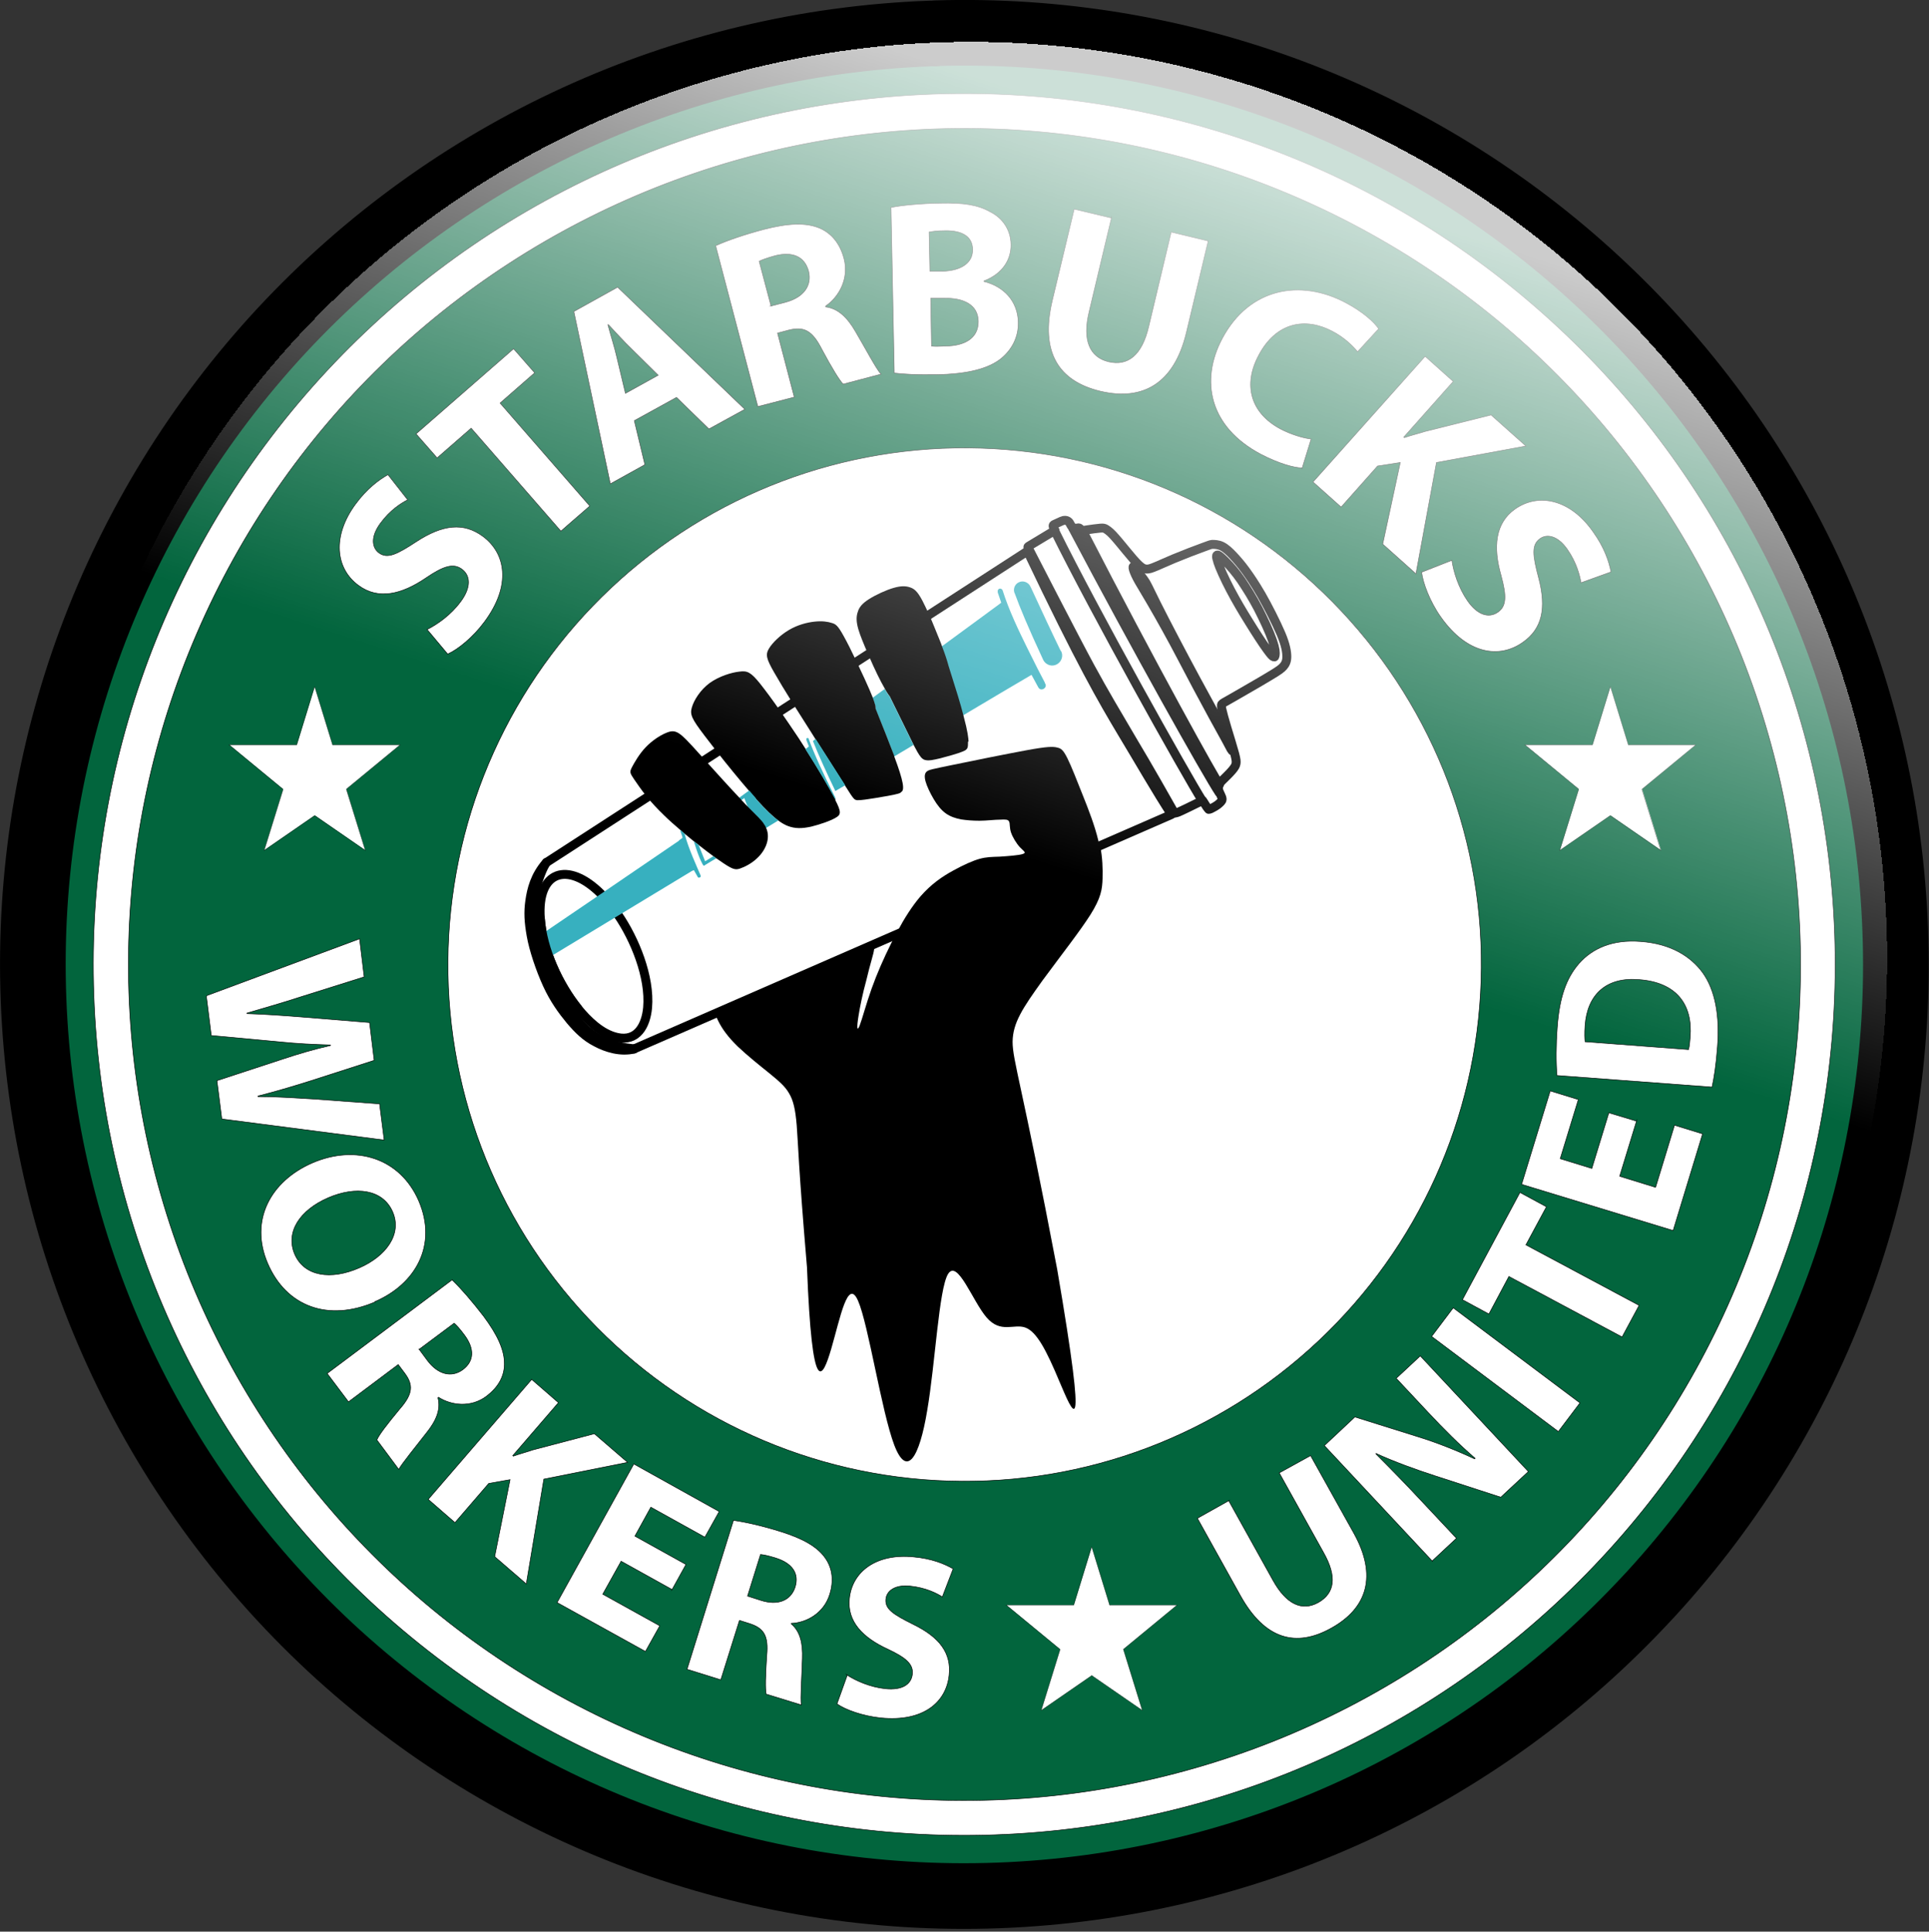 <?xml version="1.0" encoding="UTF-8"?>
<svg id="Layer_1" xmlns="http://www.w3.org/2000/svg" xmlns:xlink="http://www.w3.org/1999/xlink" version="1.1" viewBox="0 0 714 715">
  <rect x="0" y="0" width="714" height="715" fill="#333333" stroke="none"/>
  <!-- Generator: Adobe Illustrator 30.0.0, SVG Export Plug-In . SVG Version: 2.1.1 Build 123)  -->
  <defs>
    <style>
      .st0 {
        stroke-width: 3.3px;
      }

      .st0, .st1, .st2, .st3 {
        stroke: #000;
      }

      .st0, .st1, .st3 {
        stroke-linecap: round;
        stroke-linejoin: round;
      }

      .st0, .st3 {
        fill: none;
      }

      .st4 {
        fill: #37b0bf;
      }

      .st1 {
        fill: #02653d;
        stroke-width: 24.3px;
      }

      .st5, .st2 {
        fill: #fff;
      }

      .st2 {
        stroke-miterlimit: 10;
        stroke-width: .2px;
      }

      .st3 {
        stroke-width: .1px;
      }

      .st6 {
        fill: url(#linear-gradient);
        fill-opacity: .8;
      }
    </style>
    <linearGradient id="linear-gradient" x1="455.3" y1="657.5" x2="247.4" y2="15.4" gradientTransform="translate(0 716) scale(1 -1)" gradientUnits="userSpaceOnUse">
      <stop offset="0" stop-color="#fff"/>
      <stop offset=".4" stop-color="#fff" stop-opacity="0"/>
    </linearGradient>
  </defs>
  <path class="st1" d="M346.4,12.3c90.8-2.8,178.7,30.2,245.2,92l1.6,1.5c66.1,62.2,105,147.7,108.3,238.5,3.4,90.8-29.1,178.9-90.5,245.8l-1.5,1.6c-62.3,67.1-148.4,106.5-239.9,109.9-91.5,3.4-180.3-29.6-247.4-91.9C55.2,547.3,15.8,461.2,12.4,369.7c-3.4-91.5,29.6-180.3,91.9-247.4C166.7,55.2,252.8,15.8,344.3,12.4h2.1Z"/>
  <path class="st2" d="M678.7,337.7c-5.1-85.5-43.8-165.1-107.9-221.9-64.1-56.8-147.7-85.7-233.2-80.6-85.5,5.1-165.1,43.8-221.9,107.9-56.8,64.1-85.7,147.7-80.6,233.2,5.1,85.5,43.8,165.1,107.9,221.9,64.1,56.8,147.7,85.7,233.2,80.6,85.5-5.1,165.1-43.8,221.9-107.9,56.8-64.1,85.7-147.7,80.6-233.2ZM641.1,479.6c-32.6,75.5-93.5,134.6-169.9,165-76.4,30.3-161.4,29.1-236.8-3.5-75.5-32.6-134.6-93.5-165-169.9-30.3-76.4-29.1-161.4,3.5-236.8,32.6-75.5,93.5-134.6,169.9-165,76.4-30.3,161.4-29.1,236.8,3.5,75.5,32.6,134.6,93.5,165,169.9,30.3,76.4,29.1,161.4-3.5,236.8Z"/>
  <path class="st2" d="M548.2,363c1.6-50.8-17-99.9-51.8-136.9-34.8-37-82.6-58.6-133.4-60.2-50.8-1.6-99.9,17-136.9,51.8-37,34.8-58.6,82.6-60.2,133.4-1.6,50.8,17,99.9,51.8,136.9,34.8,37,82.6,58.6,133.4,60.2,50.8,1.6,99.9-17,136.9-51.8,37-34.8,58.6-82.6,60.2-133.4Z"/>
  <path class="st5" d="M435.7,594.1l-19.9,16.4,7,22.6-18.7-12.9-18.7,12.9,7-22.6-19.9-16.4h25l6.6-21.5,6.6,21.5h25Z"/>
  <path class="st3" d="M372.4,594.1h25"/>
  <path class="st3" d="M397.4,594.1l6.6-21.5"/>
  <path class="st3" d="M385.4,633.1l7-22.6"/>
  <path class="st3" d="M372.4,594.1l19.9,16.4"/>
  <path class="st3" d="M385.4,633.1l18.7-12.9"/>
  <path class="st3" d="M435.7,594.1h-25"/>
  <path class="st3" d="M410.7,594.1l-6.6-21.5"/>
  <path class="st3" d="M422.8,633.1l-7-22.6"/>
  <path class="st3" d="M435.7,594.1l-19.9,16.4"/>
  <path class="st3" d="M422.8,633.1l-18.7-12.9"/>
  <path class="st5" d="M627.7,275.7l-19.9,16.4,7,22.6-18.7-12.9-18.7,12.9,7-22.6-19.9-16.4h25l6.6-21.5,6.6,21.5h25Z"/>
  <path class="st3" d="M564.4,275.7h25"/>
  <path class="st3" d="M589.4,275.7l6.6-21.5"/>
  <path class="st3" d="M577.3,314.8l7-22.6"/>
  <path class="st3" d="M564.4,275.7l19.9,16.4"/>
  <path class="st3" d="M577.3,314.8l18.7-12.9"/>
  <path class="st3" d="M627.7,275.7h-25"/>
  <path class="st3" d="M602.7,275.7l-6.6-21.5"/>
  <path class="st3" d="M614.7,314.8l-7-22.6"/>
  <path class="st3" d="M627.7,275.7l-19.9,16.4"/>
  <path class="st3" d="M614.7,314.8l-18.7-12.9"/>
  <path class="st5" d="M148.1,275.7l-19.9,16.4,7,22.6-18.7-12.9-18.7,12.9,7-22.6-19.9-16.4h25l6.6-21.5,6.6,21.5h25Z"/>
  <path class="st3" d="M84.8,275.7h25"/>
  <path class="st3" d="M109.8,275.7l6.6-21.5"/>
  <path class="st3" d="M97.8,314.8l7-22.6"/>
  <path class="st3" d="M84.8,275.7l19.9,16.4"/>
  <path class="st3" d="M97.8,314.8l18.7-12.9"/>
  <path class="st3" d="M148.1,275.7h-25"/>
  <path class="st3" d="M123.1,275.7l-6.6-21.5"/>
  <path class="st3" d="M135.2,314.8l-7-22.6"/>
  <path class="st3" d="M148.1,275.7l-19.9,16.4"/>
  <path class="st3" d="M135.2,314.8l-18.7-12.9"/>
  <path class="st0" d="M202.2,319.3c-4.3,4.9-5.5,10-6.1,14.2-.6,4.2-.4,7.7.5,12.8.9,5.1,3.3,12.3,5.9,18,2.6,5.7,5.7,9.9,8.6,13.4,2.9,3.4,5.6,6.1,9.5,8.1,3.9,2.1,9.1,3.7,14.1,2.5"/>
  <path class="st0" d="M202.2,319.3s-.9,1.4-1.6,3.1c-.7,1.7-1.5,3.8-2.1,6.2s-.8,5.3-.6,9.4.9,9.4,2.1,14.1c1.2,4.7,3.1,8.9,5.7,13.5,2.6,4.6,6,9.7,8.6,12.9,2.7,3.2,7.2,6.5,11.6,7.9,4.4,1.5,8.7,1.8,8.7,1.8"/>
  <path class="st0" d="M390.5,196.7c14.5,29.4,48.1,89.5,54.7,100"/>
  <path class="st0" d="M397.1,195.6c23.5,44.5,49.8,91.3,54.1,97.7"/>
  <path class="st0" d="M450.7,207.9c.7,2.2,2.6,6.4,4.7,10.4,2.1,4,4.4,7.9,6.9,11.9,2.4,3.9,5,7.9,6.6,10.1,1.6,2.2,2.1,2.7,2.5,2.8.4.2.5,0,.6-.7.1-.8.1-2.1-1-5.3-1.1-3.2-3.2-7.7-5.3-11.8-2.1-4-4.1-7.2-6.3-10.5-2-2.9-4-5.2-5.9-7.1-1.6-1.6-2.2-2-2.6-2.2-.5-.2-1,0-.2,2.2h0Z"/>
  <path class="st0" d="M390.5,196.7c-.3-.7-.6-1.6-.7-1.9,0-.4,0-.5.7-.8.6-.3,1.7-.8,2.4-1.1.7-.3.9-.3,1.3-.3.4,0,.8.1,1.2.4.4.3.6.7.8,1.1.2.4.4.7.6.9.1.2.2.4.4.5,0,0,0,0,0,0,.2,0,.6,0,1,0,.4,0,.7,0,.9-.1.2,0,.4,0,.6.2.2.2.5.6.8.7,0,0,.2,0,.3,0,.3,0,.7,0,1.7-.2,1.3-.2,3.5-.5,4.7-.6,1.2-.1,1.4,0,1.9.2.5.3,1.4.8,2.8,2.3s3.2,3.7,5,5.9c1.8,2.2,3.5,4.2,4.7,5.3,1.2,1.1,1.8,1.3,2.4,1.4.6.1,1.3.1,2.8-.5,1.6-.6,4.1-1.8,7.7-3.3,3.6-1.5,8.3-3.3,10.8-4.2,2.5-.9,2.6-1,3.4-1.1.8,0,2.2,0,3.6.7,1.4.7,2.8,2,4.2,3.5,1.4,1.5,2.9,3.2,4.5,5.4,1.6,2.2,3.4,4.8,5.9,9.1,2.4,4.2,5.4,10.1,7.2,14.3,1.8,4.2,2.2,6.8,2.2,8.6,0,1.8-.6,2.8-1.3,3.6-.7.8-1.6,1.5-5.3,3.7-3.6,2.2-10,5.8-13.4,7.8-3.4,1.9-3.7,2.1-3.9,2.3-.3.2-.4.4-.2,1.8.3,1.4,1,4,2,7.3,1,3.3,2.2,7.2,2.8,9.4.6,2.3.6,2.9.5,3.6-.1.7-.4,1.3-1.4,2.5s-2.9,3-3.9,4c-.4.4-.7.7-.9.9-.2.3-.3.4-.3.6,0,.4,0,.9,0,1.3,0,.3,0,.5.2.9,0,0,0,.2.1.3.2.5.7,1.4.9,2,.2.6.2.9,0,1.3-.2.4-1.2,1.3-1.8,1.7-.7.5-2.1,1.2-2.3,1.3-.2,0-.4.2-.7.2,0,0-.1,0-.3-.3-.1-.2-.3-.4-.5-.7,0,0-1.4-2.2-1.4-2.2,0,0-.4.1-1.9.8-1.4.7-6.3,3.1-7.1,3.4-.6.2-1.1.4-1.3.4-.2,0-.3-.3-.5-.6-1.4-2.5-9.6-17-15.2-26.3-6.1-10.4-10.1-17-15.7-27.3-5.5-10.1-22.9-44-23-44.2s0-.2.2-.4c.2-.1,9.8-5.9,9.8-5.9h0Z"/>
  <path class="st0" d="M222.4,330.8c-12.3-12.2-23.7-8.5-22.4,9.2.8,11.5,6.8,24.5,13.9,33.3,3.5,4.3,8.6,9.4,14.5,10.7,7.5,1.7,10.7-4.5,11.3-11,1-11.4-4.8-25.4-10.9-34.3"/>
  <path class="st0" d="M400.7,196.4c25.5,49.6,49.7,93.2,50.7,94"/>
  <path class="st0" d="M419.6,209.9c.7.5,2.5,2.9,3.7,4.5,1.2,1.6,1.5,2.6,4.8,9.2,3.3,6.6,9.7,18.8,14.4,27.5,4.7,8.7,7.6,13.9,9.4,17.2,1.8,3.3,2.5,4.8,3.1,6.2.6,1.4,1,2.9,1.1,3.3,0,.4-.3-.1-2.5-4.3-2.3-4.1-6.5-11.8-10.5-19.3-4-7.5-7.7-14.8-11.5-21.6-3.8-6.9-7.6-13.3-10-17.3-2.3-4-2.6-6-1.9-5.5h0Z"/>
  <path class="st0" d="M202.5,319.1l177.8-115.1c20,42,27.8,55.2,34.7,66.8,7,11.6,12.8,21.8,18.6,30.7l-199,86.8"/>
  <path d="M407.2,313c.9,4.5,1,8.6.9,12.1-.1,4.1-.6,7.3-4.5,13.5-3.8,6-10.7,14.8-17.7,24.3-7.4,10.3-11,15.7-11.1,22.7,0,7,3.5,15.8,16.5,84.2,11.8,69,5.7,52.9.8,41.5-4.8-11.5-8.4-18.4-12.6-19.9-4.2-1.5-9.1,2.3-14.3-3.7-5.2-6-10.8-21.8-14.3-16.1-3.4,5.7-4.7,33-7.7,50.5-2.9,17.5-7.5,25.1-12.2,12.8-4.7-12.4-9.6-44.8-13.4-53.4-3.8-8.7-6.6,6.4-9.9,17.7-3.3,11.3-7.1,19-9-30.1-3.2-37.6-3.3-46.5-3.8-52.5-.5-6.1-1.3-9.4-2.9-12-1.5-2.6-3.8-4.5-7.2-7.3-3.5-2.8-8.1-6.5-11.7-9.9-3.5-3.4-5.9-6.6-7.4-9.8-.4-.8-.7-1.5-.9-2.3l55.2-24.1c5.7-2.6,3.5-.5.7,11.5-1.4,5.1-2.4,10-2.9,13.2-.8,4.8-.5,6,.4,3.7.9-2.3,2.4-8,4.4-13.6,2-5.6,4.4-11.1,7.4-17.1.7-1.4,1.4-2.8,2.2-4.2,2.5-4.7,5.4-9.3,8.5-12.9,4-4.6,8.3-7.5,12.2-9.6,3.8-2.1,7.2-3.6,9.7-4.3,2.6-.7,4.4-.7,7.4-.8,3-.2,7.2-.5,8.6-1,1.5-.5.2-1.1-1.1-2.5-1.3-1.4-2.7-3.7-3.3-5.5-.6-1.8-.3-3.3-.7-4-.4-.8-1.3-.8-3.3-.7-2,0-5.1.4-7.7.4-2.6,0-4.8-.2-6.8-.5-2-.4-3.9-1-5.6-2.2-1.7-1.2-3.2-3.1-4.5-5.3-1.3-2.2-2.5-4.7-3-6.5-.5-1.8-.4-3,.4-3.7.8-.7,2.1-.9,9.3-2.4s20.1-4.1,27.7-5.5c7.6-1.4,9.8-1.4,11.3-1,1.5.3,2.3,1,3.8,4,1.5,3,3.5,8.2,5.7,13.7,2.2,5.5,4.4,11.2,5.7,16.6.2.8.4,1.6.5,2.3h0Z"/>
  <path class="st4" d="M392.7,240.9c1,1.8.3,4-1.5,5-1.8,1-4,.3-5-1.5-5.5-11.8-8.9-20-10.5-24.5-.9-1.6-.2-3.7,1.5-4.4,1.5-.7,3.3,0,4.1,1.4h0c0,.1.1.3.2.4,2.5,5.5,9.5,20.4,11.1,23.6h0Z"/>
  <path class="st4" d="M386.7,252.8c1.4,1.6-1.4,3.5-2.4,1.6h0s-2.5-4.6-2.5-4.6l-11.2,6.6-14.3,8.5c-1.1-4-2.8-9.8-5.5-18.3-.5-1.9-1.3-4.4-2.4-7.2l21.4-15.7c.4-.3.6-.5.8-.6l-1.3-3.8c0,0,0-.1,0-.2-.1-.5.1-1,.6-1.2.5-.1,1,.1,1.2.6,2.3,7.3,5.9,14.8,8.9,20.9,3,6.1,5.4,10.8,6.8,13.4h0Z"/>
  <path d="M358.3,274.6c0,2.2,0,2.8-2,3.6-1.9.8-5.7,1.8-8.3,2.5-2.6.6-4,.9-5.1.7-1.1-.1-1.8-.7-2.6-1.9-.4-.6-.8-1.2-2.1-3.7-1.4-2.9-4-8.1-8.9-18.1-.4-.4-.7-1-1.2-1.7-.2-.3-.4-.7-.6-1.1-1.7-2.9-3.8-7.3-5.5-11.2-.2-.5-.5-1.1-.7-1.6-1.6-3.7-2.9-6.8-3.6-9.2-.8-2.8-.8-4.7-.2-6.4.5-1.7,1.6-3.1,4.1-4.7,2.5-1.6,6.4-3.4,9.2-4.2,2.8-.8,4.5-.7,6-.2,1.5.5,2.7,1.3,4.6,4.9.7,1.4,1.6,3.2,2.5,5.2,1.4,3.1,2.8,6.8,4.1,9.9.3.7.5,1.3.7,1.9,1.1,2.8,1.9,5.3,2.4,7.2,2.7,8.5,4.5,14.3,5.5,18.3,1.7,6.3,1.8,8.3,1.9,9.6h0Z"/>
  <path class="st4" d="M338.2,275.7l-7.2,4.3c-1.6-4.4-3.9-10.2-6.9-17.5,0-.4,0-.9-.2-1.5-.2-.7-.5-1.6-.9-2.7l4.5-3.3c.2.4.4.7.6,1.1.4.7.8,1.2,1.2,1.7,4.9,10,7.5,15.3,8.9,18.1Z"/>
  <path d="M331,280c3.4,9.1,4,12.6,2.5,13.2,0,.2-.4.4-1.1.6-1.7.5-5.4,1.1-8.4,1.6-3,.5-5.2.8-6.5.8-1.3,0-1.6-.5-4.2-4.6-.2-.2-.3-.5-.5-.8-2.4-3.8-6.5-10.2-10.9-17.1-.5-.8-1-1.6-1.5-2.4-2.4-3.8-4.8-7.6-7.1-11.2-2.7-4.3-5.1-8.3-6.7-11.1-3-5.2-3.3-6.7-2-8.9,1.3-2.2,4.2-5,7.4-6.9,3.2-1.9,6.7-2.8,9.5-3.1,2.8-.3,4.9,0,6.4.5,1.4.4,2.2.9,4.3,4.7,1.3,2.3,3.1,5.9,4.8,9.5,1.1,2.3,2.1,4.5,3,6.4,1.4,3,2.3,5.2,3,6.9.4,1.1.7,2,.9,2.7.2.6.2,1.1.2,1.5,3,7.4,5.2,13.1,6.9,17.5h0Z"/>
  <path class="st4" d="M312.8,290.7l-3.6,2.1c-3.4-7.1-6.2-13.2-8.3-18.5l1-.8c4.4,6.9,8.4,13.2,10.9,17.1Z"/>
  <path d="M309.1,296c2.4,4.6,2.2,5.6.2,6.7-2,1.2-5.9,2.5-9.1,3.3-3.3.7-5.9.8-8.7-.3-1-.4-2.1-1-3.3-1.9-2.1-1.5-4.7-4-8.4-8.1-.8-.9-1.7-1.9-2.5-2.9-3.8-4.4-8.2-9.8-11.9-14.5-1.8-2.3-3.4-4.4-4.7-6.1-4.7-6.2-5.4-7.7-4.6-10.4.8-2.7,3.1-6.4,6.6-9,3.5-2.5,8.1-3.9,11-4.2,2.9-.4,4.2.2,7.6,4.4,1.9,2.4,4.6,6,7.5,10.2,2.1,3.1,4.5,6.5,6.8,10,.9,1.4,1.8,2.8,2.7,4.2,4.5,7.1,8.6,14.1,10.8,18.2,0,.1.2.3.2.4h0Z"/>
  <path class="st4" d="M309.1,295.3c.1.2.1.4,0,.6,0-.1-.1-.3-.2-.4-2.2-4.2-6.3-11.2-10.8-18.2.4-.3.9-.6,1.3-1l-.9-2.3v-.3c-.1-.2,0-.4.2-.5.3-.1.7,0,.7.5,1.9,5.2,5.2,12.5,9.8,21.6h0Z"/>
  <path class="st4" d="M279.7,295.6c3.7,4.2,6.3,6.6,8.4,8.1-1.5.9-3.1,1.9-4.6,2.8-.2-.4-.4-.8-.7-1.3-1.1-1.7-2.8-3.2-6-6.5-.5-1.1-.9-2.2-1.3-3.3-.4.3-.7.5-1.1.8-.3-.3-.6-.6-.8-.9,1.1-.8,2.3-1.7,3.7-2.7.9,1,1.7,2,2.5,2.9h0Z"/>
  <path d="M256.8,311.4c-1.1-.9-2.3-1.9-3.4-2.8-.5-.4-1-.9-1.5-1.3-2.2-1.9-4.3-3.7-6.1-5.5-2.6-2.5-4.7-4.8-6.3-6.8-2.3-2.8-3.7-5-4.7-6.4-1.7-2.5-1.8-2.8-.9-4.6.9-1.7,2.7-4.9,5.1-7.4,2.4-2.5,5.2-4.3,7.3-5.2,2-.9,3.3-1,4.9,0,1.6,1,3.5,3,7.9,7.9.5.6,1.1,1.2,1.7,1.9,3.9,4.3,9,10,12.9,14.1.3.3.6.6.8.9.1.1.3.3.4.4.7.8,1.4,1.5,2,2.1,3.2,3.3,5,4.8,6,6.5.3.4.5.8.7,1.3.7,1.6.8,3.3.4,5-.5,2.2-1.9,4.5-3.9,6.3-1.9,1.8-4.4,3.1-6.2,3.7-1.8.6-2.8.4-7.9-3.2-.3-.2-.6-.4-.9-.6-.3-.2-.7-.5-1.1-.8-1.6-1.2-3.5-2.6-5.5-4.2-.6-.5-1.2-.9-1.8-1.4h0Z"/>
  <path class="st4" d="M264,316.9c.4.3.7.5,1.1.8-4.5,2.7-4.6,2.8-4.6,2.8,0,0,0,0-.4-.5-.3-.6-.9-1.7-1.6-3.6-.6-1.5-1.2-3.5-1.7-5,.6.5,1.2.9,1.8,1.4.7,1.8,1.5,3.8,2.4,6,.7-.4,1.6-1,3.1-1.9h0Z"/>
  <path class="st4" d="M251.3,311.1l.8-.6c.3-.2.4-.2.4-.3.2-.1.2-.2-.6-2.4-.1-.2-.1-.3,0-.5.5.4,1,.9,1.5,1.3,1.3,5.2,4.5,12.1,5.9,15.4.2.4,0,.7-.3.8-.4.2-.7,0-.8-.3-1.3-2.2-1.3-2.4-1.4-2.4,0,0,0,0-.7.3h0s-27.1,16.4-27.1,16.4l-23.8,14.4-1.2.7c-.6-1.8-1.3-4.8-2.2-9l20.6-14,28.9-19.7h0Z"/>
  <path class="st0" d="M200,340c.8,11.5,6.8,24.5,13.9,33.3"/>
  <path class="st2" d="M158.1,233c3.8-1.9,8.8-5.4,12.4-10.3,3.9-5.2,3.7-9.6.5-12-3.1-2.3-6.7-1.3-13.3,3.2-9.1,6.2-17.7,8.2-25,2.8-8.6-6.3-9.8-18.3-1.1-30.1,4.2-5.7,8.5-8.9,12-10.9l7.3,9.3c-2.5,1.3-6.5,3.8-10.1,8.7-3.6,4.9-3.2,8.9-.6,10.9,3.2,2.4,6.7.6,13.9-4.1,9.8-6.4,17.5-7.2,24.6-2,8.4,6.2,10.8,18,.6,31.7-4.2,5.7-9.9,10.3-13.6,11.9l-7.7-9.2h0Z"/>
  <path class="st2" d="M174.4,158.5l-12.6,11-7.8-8.9,36.1-31.5,7.8,8.9-12.8,11.2,33.2,38.1-10.7,9.3-33.2-38.1h0Z"/>
  <path class="st2" d="M234.8,155.8l3.9,16.2-12.8,7.1-13.5-63.8,16.2-9,47.1,45.2-13.3,7.3-12-11.7-15.6,8.6ZM243.6,138.9l-9.8-9.7c-2.8-2.7-6-6.2-8.6-9h-.2c1,3.8,2.5,8.4,3.3,12l3.2,13.4,12.1-6.7h0Z"/>
  <path class="st2" d="M265,90.9c4.2-1.9,10.6-4.1,17.8-6,8.9-2.3,15.6-2.6,20.7-.4,4.3,1.9,7.4,5.6,8.9,11.2,2,7.7-2.1,14.4-6.8,17.6v.3c4.7.6,8.1,4,11.1,9.2,3.7,6.3,7.6,13.7,9.4,15.7l-14,3.7c-1.4-1.4-4.2-6-7.9-12.9-3.6-7.1-6.7-8.5-12.3-7.1l-4.1,1.1,6.2,23.7-13.5,3.5-15.6-59.5h0ZM285.3,113.3l5.4-1.4c6.8-1.8,9.9-6.2,8.6-11.5-1.5-5.5-5.9-7.3-12.2-5.8-3.3.9-5.1,1.6-6.1,2.1l4.4,16.6h0Z"/>
  <path class="st2" d="M329.8,76.8c3.7-.8,11.2-1.5,18.2-1.6,8.6-.2,13.9.6,18.5,3.2,4.4,2.2,7.6,6.4,7.7,12.1.1,5.5-3,10.8-10,13.5v.2c7.2,1.8,12.5,7.1,12.7,15.1.1,5.6-2.4,10.1-6.2,13.3-4.5,3.7-12,5.9-24.4,6.1-6.9.1-12.1-.2-15.3-.6l-1.2-61.2h0ZM344.2,100.4h4.6c7.4-.2,11.3-3.4,11.2-8,0-4.7-3.7-7.1-10.1-7-3.1,0-4.8.3-6,.5l.3,14.5h0ZM344.7,128.1c1.4.2,3.1.1,5.5,0,6.4-.1,12-2.6,11.9-9.2-.1-6.3-5.8-8.7-12.8-8.5h-4.8c0,0,.3,17.7.3,17.7Z"/>
  <path class="st2" d="M411.4,80.6l-8.3,34.9c-2.5,10.4.2,16.7,7.2,18.4,7.2,1.7,12.4-2.4,14.9-13.1l8.3-34.9,13.7,3.3-8.1,34c-4.5,18.7-16,25.4-31.9,21.6-15.3-3.7-22.3-14.3-17.7-33.6l8.1-33.8,13.8,3.3h0Z"/>
  <path class="st2" d="M482,173.2c-2.9,0-8.7-1.6-15.4-5.1-19-10.1-22.5-27.2-14.2-42.8,10-18.8,28.9-22.1,45.6-13.3,6.5,3.4,10.7,7.3,12.3,9.7l-7.8,8.5c-2-2.4-5-5.3-9.4-7.6-9.9-5.2-20.7-3.4-27.2,8.9-5.9,11-3,21.4,8.1,27.3,3.8,2,8.4,3.4,11.3,3.7l-3.3,10.7h0Z"/>
  <path class="st2" d="M527.5,131.9l10.4,9.3-18.3,20.6.2.2c2.6-.9,5.2-1.5,7.7-2.3l24.4-6.1,12.9,11.5-33.1,6.1-7.6,41.2-12.3-11,6.5-30.2-8.4,1.3-13.5,15.2-10.4-9.3,41.5-46.5h0Z"/>
  <path class="st2" d="M537.4,207.4c.6,4.2,2.4,10.1,5.8,15,3.7,5.3,7.9,6.5,11.2,4.2,3.2-2.2,3.3-5.9,1.2-13.6-3-10.5-2.2-19.4,5.2-24.6,8.7-6.1,20.5-3.6,28.9,8.5,4.1,5.7,5.8,10.8,6.6,14.8l-11.1,4c-.5-2.7-1.6-7.4-5.1-12.4-3.5-5-7.5-5.8-10.1-3.9-3.2,2.3-2.7,6.2-.5,14.5,3,11.3,1.3,18.9-5.9,23.9-8.5,6-20.4,4.6-30.3-9.4-4.1-5.8-6.6-12.6-7.1-16.6l11.2-4.4h0Z"/>
  <path class="st2" d="M76.6,368.5l56.5-21,1.7,14.1-23.5,7.4c-6.7,2.2-14.1,4.3-19.9,6v.2c6.4.2,13.6.7,21,1.3l24.4,2,1.7,14-23.9,7.7c-6.7,2.1-12.8,3.9-19.1,5.5v.2c6.6,0,13.6.5,20.6.9l24.4,1.8,1.7,13.4-60.1-7.8-1.8-14.2,24.4-8c5.7-1.9,11.1-3.5,17.6-5v-.2c-6.7-.2-12.4-.5-18.4-1.1l-25.7-2.4-1.8-14.4h0Z"/>
  <path class="st2" d="M138.9,481.9c-17.6,7.6-33,1.6-39.8-14.2-6.9-16,1.1-30.5,16.4-37.2,16.1-7,32.6-1.9,39.5,14,7.1,16.5-1.3,30.9-16.2,37.3h0ZM121.4,443.4c-10.5,4.6-15.8,12.7-12.3,20.9,3.6,8.2,13.4,9.6,23.9,5,9.7-4.2,16-12.4,12.3-20.8-3.6-8.2-13.5-9.6-23.9-5.1h0Z"/>
  <path class="st2" d="M167.4,473.8c3.1,3,7.3,7.8,11.6,13.4,5.2,7,7.8,12.6,7.7,17.9-.1,4.5-2.3,8.4-6.6,11.7-6,4.5-13.3,3.3-17.8.4l-.2.2c1.1,4.3-.6,8.4-4.1,12.8-4.2,5.4-9.2,11.5-10.4,13.7l-8.1-10.9c.7-1.8,3.7-5.7,8.5-11.5,4.9-5.6,5-8.9,1.8-13.2l-2.4-3.2-18.4,13.8-7.9-10.5,46.3-34.7h0ZM155.1,499.4l3.1,4.2c4,5.3,9,6.4,13.1,3.4,4.3-3.2,4.3-7.8.7-12.7-1.9-2.6-3.2-3.9-3.9-4.5l-13,9.7Z"/>
  <path class="st2" d="M196.8,510.6l9.9,8.6-16.9,19.6.2.2c2.5-.9,4.9-1.5,7.2-2.3l22.8-6,12.3,10.6-31,6.2-6.5,38.8-11.7-10.1,5.7-28.5-7.9,1.4-12.5,14.5-9.9-8.6,38.3-44.4h0Z"/>
  <path class="st2" d="M248.8,588.4l-18.9-10.5-6.8,12.2,21.1,11.7-5.3,9.5-32.7-18.1,28.4-51.3,31.6,17.6-5.3,9.5-20-11.1-5.9,10.7,18.9,10.5-5.2,9.4h0Z"/>
  <path class="st2" d="M271.7,562.8c4.3.6,10.5,2,17.2,4.1,8.3,2.6,13.7,5.6,16.7,10,2.5,3.7,3.1,8.2,1.5,13.3-2.2,7.1-8.8,10.5-14.2,10.7v.2c3.3,2.8,4.3,7.2,4.1,12.8-.2,6.9-.8,14.7-.4,17.2l-13-4c-.4-1.9-.3-6.8.2-14.3.7-7.4-1.1-10.1-6.3-11.8l-3.8-1.2-6.9,22-12.5-3.9,17.2-55.2ZM276.7,590.8l5,1.6c6.3,2,11,0,12.6-4.9,1.6-5.1-1.1-8.8-6.9-10.7-3.1-1-4.9-1.3-5.9-1.4l-4.8,15.4h0Z"/>
  <path class="st2" d="M313.5,620c3.4,2.2,8.6,4.5,14.3,5.1,6.1.6,9.5-1.6,9.9-5.4.4-3.6-2.2-6-9-9.2-9.4-4.3-15.2-10.3-14.3-18.8,1-10,10-16.8,23.8-15.4,6.6.6,11.3,2.5,14.6,4.4l-4,10.4c-2.2-1.4-6.2-3.4-11.9-4-5.7-.6-8.7,1.8-9,4.8-.4,3.7,2.8,5.7,10,9.3,9.9,4.8,14.3,10.7,13.4,18.9-1,9.8-9.3,17.4-25.3,15.8-6.7-.7-13.1-3-16.2-5.2l3.8-10.6h0Z"/>
  <path class="st2" d="M454.8,555.5l16.4,29.5c4.9,8.8,10.7,11.5,16.7,8.2,6.1-3.4,7.1-9.5,2-18.5l-16.4-29.5,11.6-6.4,16,28.7c8.8,15.8,5,27.8-8.4,35.2-12.9,7.2-24.5,4.3-33.6-12.1l-15.9-28.6,11.6-6.5h0Z"/>
  <path class="st2" d="M530.2,577.9l-40-42.8,11.3-10.6,23.6,7.4c6.8,2.1,14.3,5.1,20.7,8.1l.2-.2c-5.9-5.1-11.5-10.7-17.5-17.1l-11.7-12.5,8.9-8.3,40,42.8-10.2,9.5-24.6-8c-6.8-2.2-14.8-5.1-21.6-8.2v.2c5.4,5.4,11.2,11.3,17.7,18.3l12.1,12.9-8.9,8.3h0Z"/>
  <path class="st2" d="M537.9,484.1l46.9,35.2-8,10.6-46.9-35.2,8-10.6Z"/>
  <path class="st2" d="M558.5,472.5l-7.4,13.9-9.8-5.3,21.3-39.7,9.8,5.3-7.6,14.1,41.9,22.4-6.3,11.7-41.9-22.4Z"/>
  <path class="st2" d="M605.8,414.8l-6.3,20.6,13.3,4.1,7-23,10.4,3.2-10.9,35.8-56.1-17.1,10.6-34.6,10.4,3.2-6.7,21.9,11.7,3.6,6.3-20.6,10.3,3.1Z"/>
  <path class="st2" d="M576.3,398.2c-.4-4.9-.4-11.3.1-18,.8-11.1,3.4-18.2,8-23.5,5-5.7,12.5-9,22.8-8.2,11.2.8,18.6,5.5,23,11.5,4.7,6.5,6.4,16.1,5.5,27.5-.5,6.9-1.3,11.7-2,14.9l-57.4-4.3h0ZM625,388.5c.3-1.1.5-2.9.6-4.6,1-12-5-20.3-19-21.3-12.1-1-19.1,5.6-19.9,17-.2,2.9-.1,4.9,0,6l38.3,2.9h0Z"/>
  <circle class="st6" cx="359.4" cy="354.6" r="339.1" shape-rendering="crispEdges"/>
</svg>